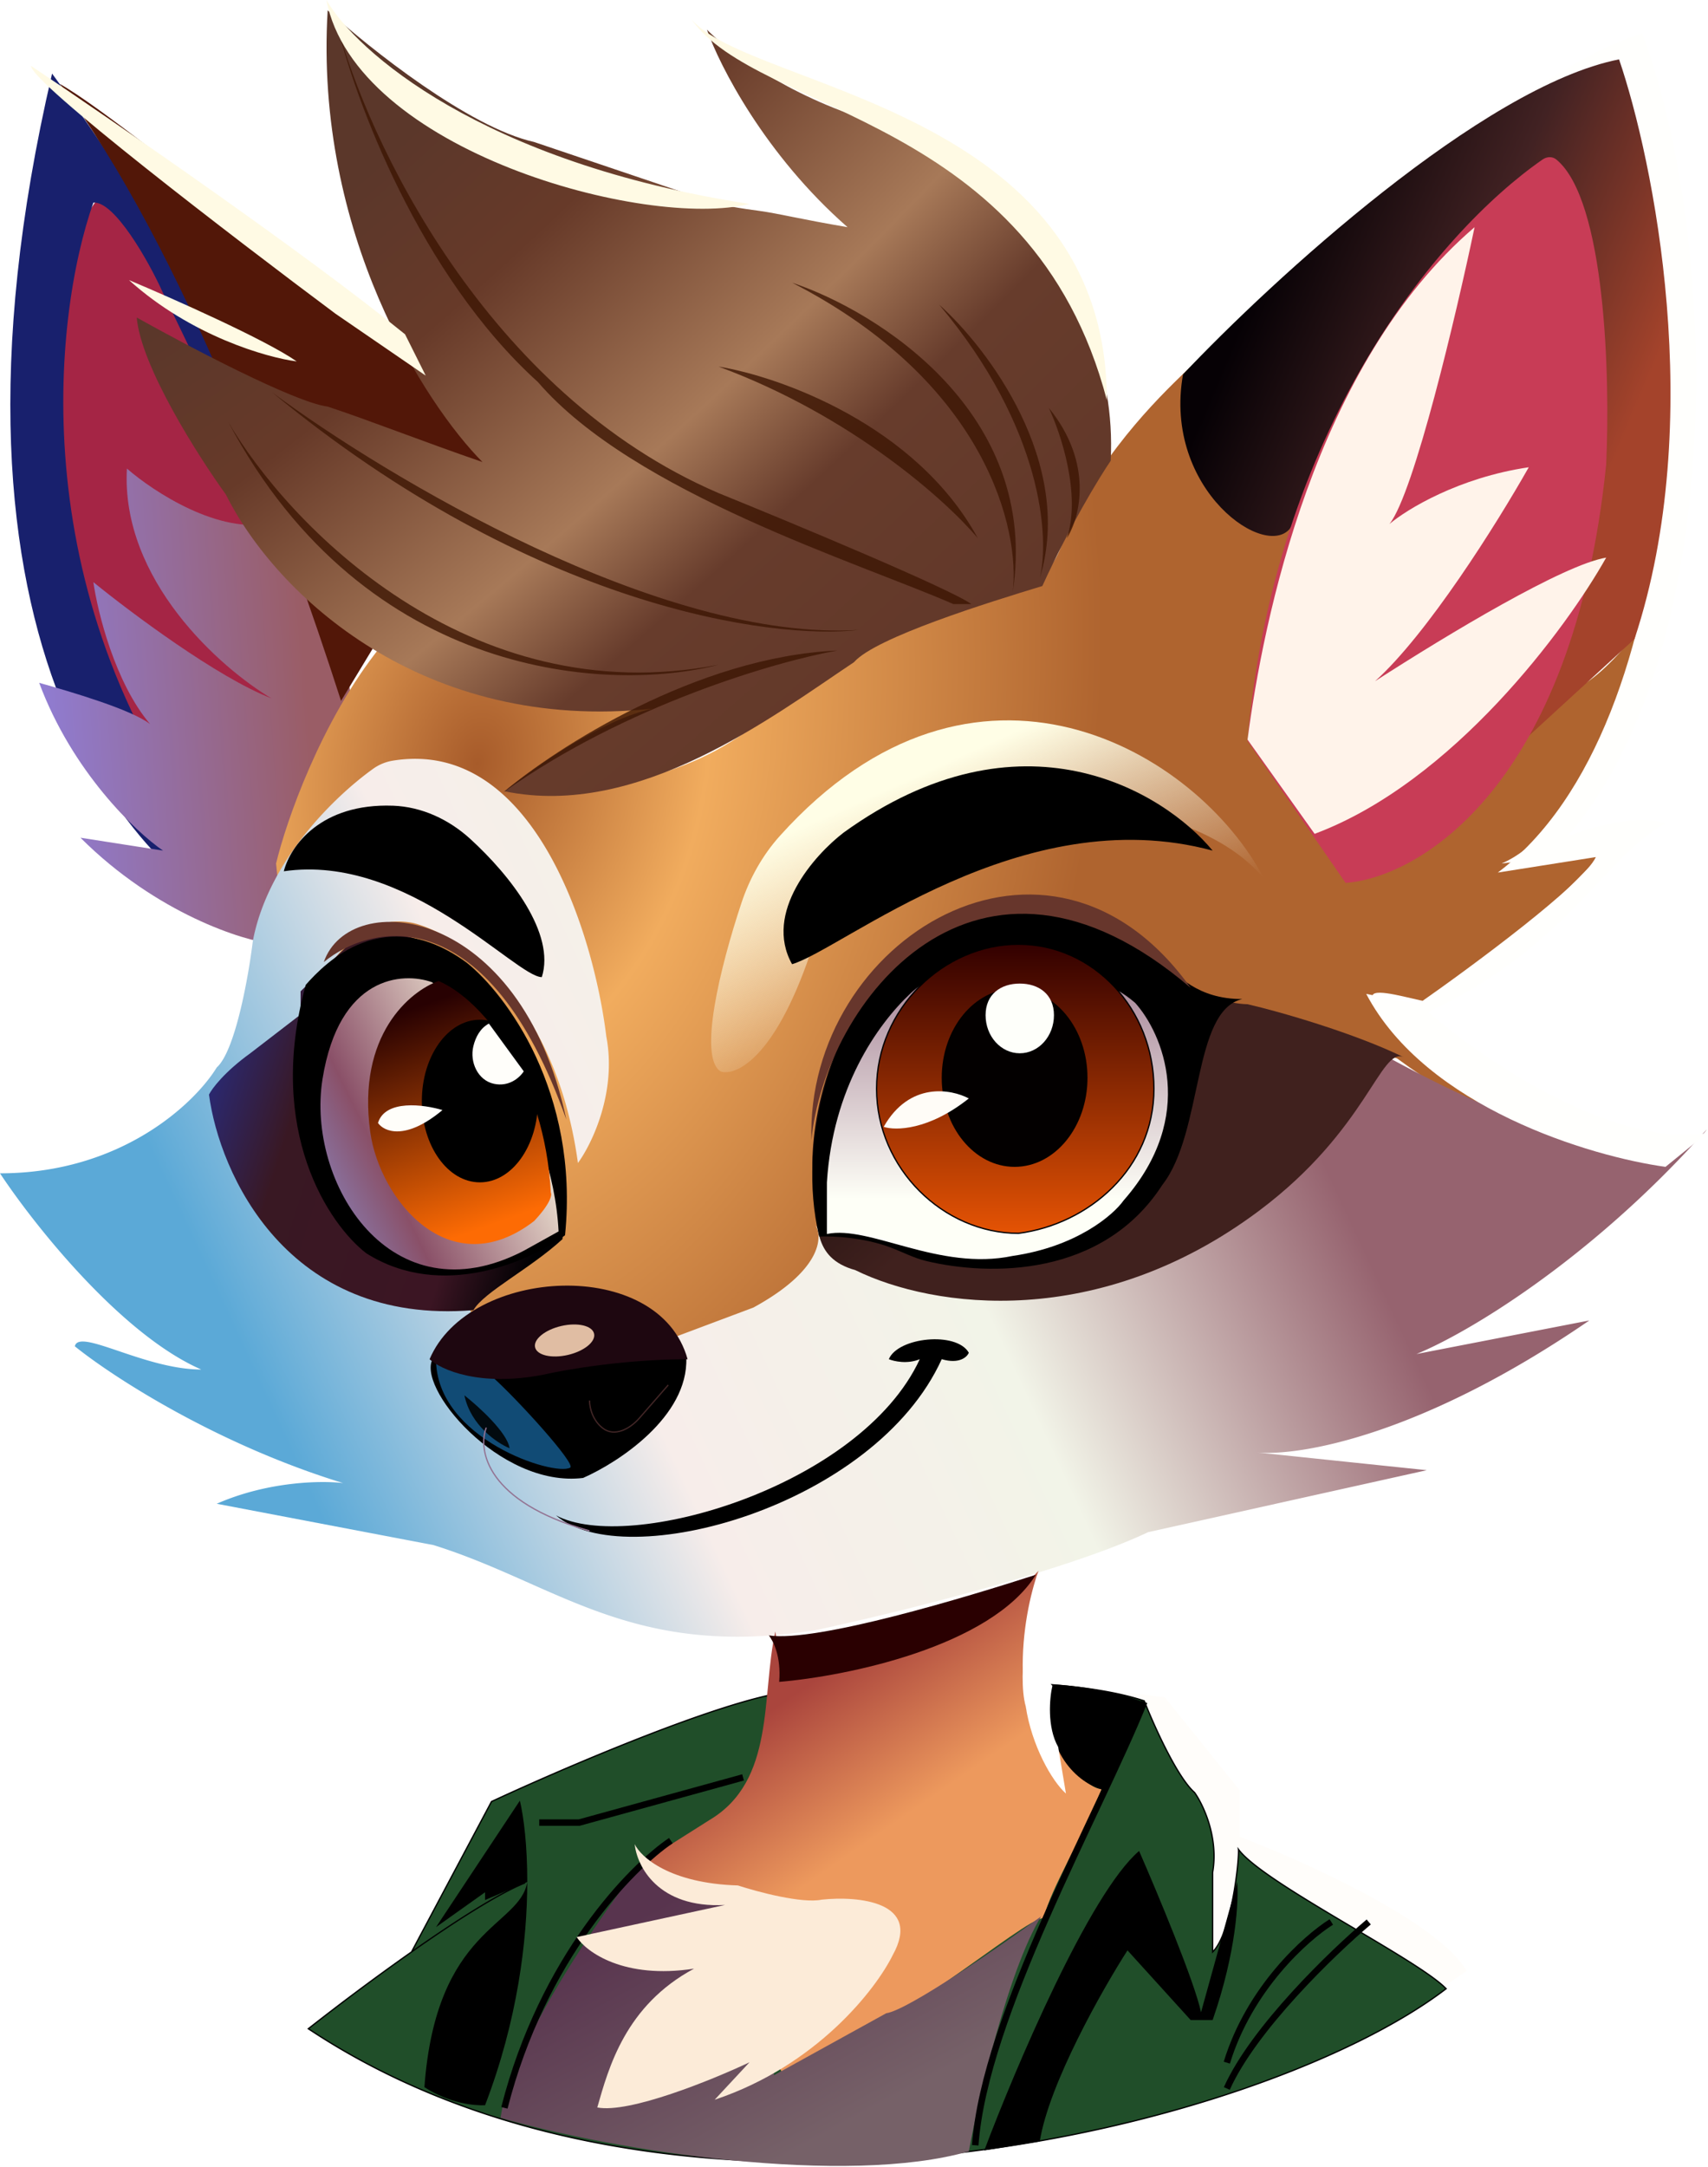 <svg xmlns="http://www.w3.org/2000/svg" width="1324" height="1679" fill="none" viewBox="0 0 1324 1679"><path fill="#A52545" d="M240.37 573c9.6-118.4-75.37-355-162-422-85.37 99-26 482 140.75 492.42z"/><path fill="#18206D" d="M206.37 721c-98.67-35.33-270-217.6-166-664 31.33 42.67 97.2 139.2 110 184l80 202c-31.71-66-96.9-201.6-104-216-11.34-25.33-38-71.6-54-70-31.34 88.67-55.6 310.4 98 504z"/><path fill="url(#a)" d="M62.37 649c59.2 59.2 127.33 80 148 82l70-150-16-82-54-94c-40 9.6-91.34-24-112-42-4.8 86.4 72.66 154.67 112 178-41.6-16-109.34-66.67-138-90 3.33 23.33 16.8 78 44 110-14.4-11.2-60-24.67-86-32 25.6 68.8 74.66 115.33 96 130z"/><path fill="#521708" d="M358.37 295c-28-2-252-196-312-230 96 128 174.66 343.33 218 478l126-208z"/><path fill="url(#b)" d="M295 501c-46.4 57.6-73.33 136-81 168l18 174 154 224h226c30-16 24.67-104.67 22-116 2.4-17.6 197-127.33 294-180l155 49c103.2 76 189.67 79 220 71-56 8.8-140-34.33-175-57-23.2-8-46.33-39.33-55-54l4-2-13-7c2.4-5.6 29 2.67 42 5 60.8-36 117.33-94.67 138-117l-80 10c57.6-24.8 97.33-133.67 110-185-46.4 58.4-64.67 55-68 46-49 90-119 138.33-164 148-27-62-55.67-93-70-110 10-24 18-110 38-164-57 37-104-67-87-120-19 18.33-65 61-95 124-14 47-30 43.13-48 47-93 20-156.4 84-214 120s-129 38.67-165 36l20-13c9.6-12 79.33-41.33 103-52-74.4 7.2-195.33-25-229-45"/><path fill="url(#c)" d="M304.28 589.34C413.55 571.4 460.24 722.99 470 803c8.26 43.2-11.23 83.33-22 98-17.6-128-92.67-177.33-128-186-57.6-11.2-82.17 66.67-87.5 88L360 1005l8 18 136 20 80-30c52.8-28.8 54-54.67 48-64 96 131.2 334.67-32.67 442-131 151.5 83.03 222.21 80.36 243.97 62.6q2.52-2.78 5.03-5.6a23 23 0 0 1-5.03 5.6c-88.14 97.32-181.37 152.7-219.97 168.4l134-26c-129.1 88.66-223.29 105.12-257.23 102.29L1106 1139l-216 48c-64 30.4-198.67 63.33-258 76-142.4 22.4-200-36-296-66l-168-32c40-17.6 82-18 98-16-99.2-30.4-180-83.33-208-106 3.2-14.4 54 18 98 18C93.6 1033.8 26 948.33 0 909c94.4 0 151.33-54.67 168-82 14.4-12.8 24.67-70.67 28-98 11.82-62.08 63.24-111.87 93.09-133.29a36 36 0 0 1 15.2-6.37"/><path fill="#FFFDFA" d="m903 1315-92-12 77 17 45 197 186 22 18-12c-22.4-38.4-126.67-85.33-176-104v-36z"/><path fill="#204E29" d="M319 1512.21a1920 1920 0 0 0-80 59.51c289 191.99 741 76.99 882-31.01-22-23-142-81.99-161-108 .8 6.4-5 65-20 79.5v-61.5c4.8-27.2-7.33-52.66-14-62-13.6-12-31.67-52.33-39-70.99-72.8-24-222.33-13.34-288-5-57.6 12-169.33 60.33-218 83z"/><path stroke="#000" d="M407 1458.72c-20.78 8.31-54.7 30.11-88 53.49m0 0a1920 1920 0 0 0-80 59.51c289 191.99 741 76.99 882-31.01-22-23-142-81.99-161-108 .8 6.4-5 65-20 79.5v-61.5c4.8-27.2-7.33-52.66-14-62-13.6-12-31.67-52.33-39-70.99-72.8-24-222.33-13.34-288-5-57.6 12-169.33 60.33-218 83z"/><path fill="url(#d)" d="M805 1217c-65.6 68.8-160 83.33-199 82l-5-35c-11 50 .2 115.6-51 146l-49 31 105 164c85-27 187-119 203-119 6-24 28-58 45-100-11.2 0-28.33-22.67-36-34l7 34c-46.4-51.2-32.67-134-20-169"/><path fill="url(#e)" d="M388 1640.71c8-56 77.33-156.66 111-200l17 17 70 17 14 133 87-48c16.8-2.4 87-51 120-75-25.6 42.4-48 139-56 182-94.4 27.2-274 0-363-26"/><path stroke="#000" stroke-width="5" d="M887 1318.5c-35 87-124 243.5-131 343.5m276-173c-19.67 12.33-63.4 51.4-81 109m110-109c-28 23.67-89.2 82.6-110 129m-431-192c-30.67 20.67-99.4 91-129 207m27-221h31l127-35"/><g filter="url(#f)"><path fill="#FCEBD8" d="M572 1460.71c-52.8-1.6-75.33-22-80-32 1.67 16.87 18 49.91 70 47.12l-115 24.88c7.67 11.64 36.6 32.83 91 24.46-53.2 28.55-66.2 76.73-75 107.54 24.8 4.8 89-21.33 118-35l-27 29c79.2-26.4 125-85.66 138-112 23.2-41.6-27-46-55-43-15.2 3.2-49.67-6-65-11"/></g><path fill="#000" d="M931 1559c-4.8-23.2-34-93-48-125-38.4 32.8-96 168.33-120 232l43-7c7.2-44.8 48.33-117.34 68-148l49 54h17c18.4-52.8 20.33-93.34 19-107zm-593-66 65-98c3.05 13.07 5.77 34.99 5.73 63-.07 45.52-7.47 107.12-32.73 173-8.33.33-27-1.2-47-14 9-124 74-124 79.73-159L376 1472v-6zm516.5-106.5c8-14 29.17-54 31.5-68-23.5-9-58-13.5-72.5-13.5-6 53.5 23 76.5 41 81.5"/><path fill="#fff" d="M815.79 1306c-2.17 9.33-4.3 31.9 4.5 47.5l6 36c-10.97-9.7-26.56-37.26-31.17-67.5-6.94-25.02 2.89-77.43 8.67-101l12-4c-3.5 27.33-8.4 83.4 0 89"/><path fill="url(#g)" d="M604.52 647.6C755.43 479.82 928.25 581.34 980 681c-62.4-76.8-278-92-352 58-28 82-57.87 94.53-69.2 91.2-17.8-10.55-.69-80.6 15.96-130.67 6.35-19.1 16.3-36.96 29.76-51.92"/><path fill="#000" d="M304.61 624.2c-55.78-2.04-79.53 31.03-84.61 50.8 96-14 180 82 200 82 10.7-33.64-24.2-78.59-55.52-107.12-16.53-15.05-37.53-24.87-59.87-25.69M654 645c137.6-99.2 248-32 286 14-148-40-286 76-326 88-22.4-40 17.33-84.67 40-102m59 408c-46 99-226 151-282 121 53 46 247-6.6 299-121 13.6 4 19.67-1.67 21-5-9.6-16.8-55-12-62 5 4 1.67 14.4 4 24 0"/><path fill="#2A0001" d="M604 1303c1.6-20-4.67-31.67-8-36 36.8 5.6 153.33-29.67 207-47-35.2 56-147.33 78.67-199 83"/><path fill="#000" d="M532 1052c1.6 45.6-52.67 81-80 93-65 8-131-72-116-93l46 9c25.6 0 57.33-6 70-9 32-7.2 66.67-3 80 0"/><g filter="url(#h)"><path fill="#2396EA" fill-opacity=".5" d="m382 1067-44-14c0 62 92 91 104 84 4.73-2.76-40.67-52.67-60-70"/></g><path stroke="#673C3C" stroke-opacity=".64" d="M457 1085c0 5.79 2.41 15.55 10.46 21.62 8.92 6.72 20.8.49 28.15-7.93L518 1073"/><path fill="#000" fill-opacity=".87" d="M360 1081c11 8.67 33.4 29 35 41-9.67-4-30.2-17.8-35-41"/><path fill="url(#i)" d="M367 1015c8-14 44-32 69-55 12.8-140-60-209-98-226-33.6-18.4-60.67-7.67-70 0l-35 34v18l-39 30c-20 14.4-29.67 27.33-32 32 8 60.67 60.2 179 205 167"/><path fill="url(#j)" d="M689 750c-57.6 64-62.67 142-58 173 3.61 24-2.4 51.4 32 61 61 30 189 46.8 313-46 84-62.87 94-127 112-119-37.6-18.4-96-35.33-121-41-31.2-.8-61.67-25-73-37-68.8-64-169.9-30-205 9"/><path fill="#000" d="M669 774c61.6-100 185-76 232-28 12.33 9.33 27 28 62 28-39 9-30 103-62 144-46.34 71.67-133.84 70.68-182.9 58.97-9.48-2.26-18.18-6.85-27.27-10.33-20.64-7.9-44.67-9.18-55.83-8.64-18.4-78.4 15-155.33 34-184"/><path fill="url(#k)" d="M641 916c4.51-72.84 38.76-122 64.98-146.55 10.51-9.85 24.08-15.5 38.33-17.63 39.29-5.87 99.92-5.95 135.69 25.18 21 23.33 48.6 87.4-9 153-8 11.33-36.4 35.8-86 43-57 12-111-24-144-17z"/><path fill="url(#l)" stroke="#000" d="M894.5 843.5c0 61.81-50.73 105.01-105.03 112-57.98-.02-109.97-50.15-109.97-112s52.01-112 110-112c57.96 0 105 50.11 105 112Z"/><ellipse cx="786.5" cy="835" fill="#030000" rx="56.5" ry="69"/><path fill="#FEFFFA" d="M817 786.5c0 16.3-11.86 29.5-26.5 29.5S764 802.8 764 786.5s11.86-24.5 26.5-24.5 26.5 8.2 26.5 24.5"/><path fill="#FFFCF7" d="M751 851c-13.67-7.33-46-13.2-66 22 9 3 34.8 2.8 66-22"/><path fill="#000" d="M362 746c-64-47.2-110 0-125 17-31.2 113.6 18.33 186 47 208 58.4 36.8 127 6 154-14 11.2-111.2-46-187-76-211"/><path fill="url(#m)" d="M250 836c12.8-80 62-83.33 85-75 30.67 26.67 93.2 101 98 193l-27 15c-103.2 53.6-168.8-53-156-133"/><path fill="url(#n)" d="M287 877c-10.4-75.2 31-109.33 53-117 35 15 82.2 75.2 87 164 1 1.67-.2 8.4-13 22-65.6 50.4-119.8-17-127-69"/><ellipse cx="372" cy="853" fill="#000" rx="45" ry="63"/><path fill="#FFFEFA" d="m406 830-27-37c-6.74 3.57-10.32 10.4-12.06 17.51-3 12.33 3.5 26.44 15.9 29.13 11.41 2.47 19.7-4.32 23.16-9.64m-63 30c-14.33-4.33-44.4-8.4-50 10 4.67 6.67 21.2 14 50-10"/><path fill="#1E0710" d="M333 1053.04c30.4-72 178-80 200 0-48 0-94.67 8-112 12-49.6 9.6-79.33-4-88-12"/><g filter="url(#o)"><ellipse cx="437.65" cy="1038.5" fill="#E0BDA3" rx="23.47" ry="11.5" transform="rotate(-13.08 437.65 1038.5)"/></g><path fill="#FFFFFD" d="M1273.06 26c-35.2 9.6-89.34 45.33-112 62 21.25-12.67 70.41-41 93-41 62.4 155.2 59 515-93 629l76-12c-9.5 20.8-95.96 84.67-138 114l-40-8c46.4 88 174 126 232 134l32-26c-73.6 11.2-174.67-58-216-94 108-50 136-120 184-146-20.8-8-59.34 3.33-76 10 124.8-144 118-462 58-622"/><path fill="url(#p)" d="M1255.06 46c-105.6 20.8-269.34 171.33-338 244-16 89.6 66 146 84 118l182 164 84-77c56-169.6 14.66-371-12-449"/><path fill="#C83C56" d="M1245.06 360c-25.6 249.6-145.34 320-202 324l-76-110c20.36-239.6 146.47-393.36 228.7-450.42 3.28-2.27 7.56-2.55 10.64-.03 38.2 31.3 41.85 168.81 38.66 236.45"/><path fill="#FFF3EA" d="M967.06 573c12-92 52-291 176-397-14 66.67-46.8 206-66 230 13.33-11.33 53.6-36 108-44-25.58 45.18-78.72 129.37-119.13 165.72 57.24-36.85 146.06-90.2 179.13-95.72-30.67 54.67-118.8 174-226 214z"/><path fill="url(#q)" d="M676 94c-66.4-20-113-55.67-128-71 9.67 27.67 45 97 109 153-36.5-6.2-53.09-10.5-68.04-12.58-13.8-1.91-27.69-3.7-40.88-8.15L414 110C363.6 98.8 286.33 37.33 254 8c-10.4 172.8 75.67 305.3 120 349.95-45.74-15.7-88.2-32.5-120-42.95-25.6-3.2-109.33-47.33-148-69 3.2 37.6 47.33 107 69 137 39 78 153 185 331 166-38.4 8-92.67 46-115 64 104 21.6 208-58 271-100 16.8-19.2 104.33-46.33 146-59 21.6-47.2 44.33-84.36 53-97.05C868.2 211.35 743.67 120 676 94"/><path fill="#3D1603" fill-opacity=".8" d="M211 304c88 65.33 302.2 193.6 455 184-67.67 8-253.4-17.6-455-184m346 78C376.2 304.4 284.33 107 261 18c13.67 58 64 194.8 156 278 74 86 249 140 322 172h14c-16.8-12-137.67-62.33-196-86m0-98c47 7.67 153 45 201 133-23.67-28.33-97-94.6-201-133"/><path fill="#3D1603" fill-opacity=".8" d="M614 219c66 22 192.6 100.8 171 240 6-47.67-19.8-162.4-171-240"/><path fill="#3D1603" fill-opacity=".8" d="M728 236c37.33 33.33 105.2 122.4 78 212 7.67-30.67 2.8-116-78-212m-551 91c45.67 78.33 185.6 225.6 380 188-82 21.33-272.8 13.6-380-188m472 177c-46.67 8.33-163.8 42-259 110 41-34.67 150.2-105.2 259-110m164-188c9.33 19.67 25.2 67.4 14 101 10-15.67 21.2-57.8-14-101"/><path fill="#67362C" d="M923 765.35c-110-154.01-298.8-37.2-294 118 10-106.01 127.6-260.4 294-118m-672-20.01c20-58 152.8-44.4 188 122-60.8-171.2-150.67-152.67-188-122"/><path fill="#FFFAE4" d="M253 0c22.67 39.33 120 126 328 158-80 20-305.6-41.2-328-158m283 15c46 54 322 68 322 295C800 89 588 89 536 15M314 259C237.2 196.6 88.67 94.33 24 51c0 12.8 157.33 133.33 236 192l70 48zm-214-42c33.33 14 106 46.2 130 63-23.33-3-82-19.8-130-63"/><path stroke="#937392" d="M376.95 1106c-6.66 17.33 0 57.6 80 80"/><defs><linearGradient id="a" x1="30" x2="241" y1="594" y2="578" gradientUnits="userSpaceOnUse"><stop stop-color="#8F7DD5"/><stop offset="1" stop-color="#9A5D66"/></linearGradient><linearGradient id="c" x1="970" x2="134" y1="539" y2="928" gradientUnits="userSpaceOnUse"><stop offset=".11" stop-color="#96636F"/><stop offset=".42" stop-color="#F2F4E8"/><stop offset=".71" stop-color="#F7EDEA"/><stop offset="1" stop-color="#5BA9D7"/></linearGradient><linearGradient id="d" x1="599" x2="728" y1="1324" y2="1510" gradientUnits="userSpaceOnUse"><stop stop-color="#AA453D"/><stop offset=".56" stop-color="#ED995D"/></linearGradient><linearGradient id="e" x1="494" x2="597.5" y1="1485.71" y2="1676.99" gradientUnits="userSpaceOnUse"><stop stop-color="#58344E"/><stop offset="1" stop-color="#766168"/></linearGradient><linearGradient id="g" x1="652" x2="746" y1="571" y2="783" gradientUnits="userSpaceOnUse"><stop offset=".22" stop-color="#FFFEE6"/><stop offset="1" stop-color="#FDFEEC" stop-opacity="0"/></linearGradient><linearGradient id="i" x1="157" x2="452" y1="757" y2="849" gradientUnits="userSpaceOnUse"><stop stop-color="#243094"/><stop offset=".32" stop-color="#391823"/><stop offset=".79" stop-color="#3B1523"/><stop offset="1" stop-color="#010103"/></linearGradient><linearGradient id="j" x1="708" x2="859" y1="660" y2="831" gradientUnits="userSpaceOnUse"><stop stop-color="#030001"/><stop offset="1" stop-color="#40211E"/></linearGradient><linearGradient id="k" x1="773.18" x2="773" y1="748.79" y2="929" gradientUnits="userSpaceOnUse"><stop stop-color="#A48195"/><stop offset="1" stop-color="#FEFFF7"/></linearGradient><linearGradient id="l" x1="786.5" x2="786.5" y1="731" y2="956" gradientUnits="userSpaceOnUse"><stop stop-color="#320000"/><stop offset="1" stop-color="#E55304"/></linearGradient><linearGradient id="m" x1="215" x2="426" y1="966" y2="864" gradientUnits="userSpaceOnUse"><stop stop-color="#86A0EA"/><stop offset=".43" stop-color="#8A5068"/><stop offset="1" stop-color="#F8F3DD"/></linearGradient><linearGradient id="n" x1="346" x2="406" y1="772" y2="940" gradientUnits="userSpaceOnUse"><stop stop-color="#280102"/><stop offset="1" stop-color="#FD6B04"/></linearGradient><linearGradient id="p" x1="973.06" x2="1257.06" y1="224" y2="344" gradientUnits="userSpaceOnUse"><stop stop-color="#060105"/><stop offset=".5" stop-color="#422223"/><stop offset="1" stop-color="#A4432B"/></linearGradient><filter id="f" width="263.15" height="216.78" x="440.9" y="1422.61" color-interpolation-filters="sRGB" filterUnits="userSpaceOnUse"><feFlood flood-opacity="0" result="BackgroundImageFix"/><feBlend in="SourceGraphic" in2="BackgroundImageFix" result="shape"/><feGaussianBlur result="effect1_foregroundBlur_6075_45" stdDeviation="3.05"/></filter><filter id="h" width="122.14" height="102.82" x="329.1" y="1044.1" color-interpolation-filters="sRGB" filterUnits="userSpaceOnUse"><feFlood flood-opacity="0" result="BackgroundImageFix"/><feBlend in="SourceGraphic" in2="BackgroundImageFix" result="shape"/><feGaussianBlur result="effect1_foregroundBlur_6075_45" stdDeviation="4.45"/></filter><filter id="o" width="126.02" height="104.79" x="374.64" y="986.11" color-interpolation-filters="sRGB" filterUnits="userSpaceOnUse"><feFlood flood-opacity="0" result="BackgroundImageFix"/><feBlend in="SourceGraphic" in2="BackgroundImageFix" result="shape"/><feGaussianBlur result="effect1_foregroundBlur_6075_45" stdDeviation="20"/></filter><radialGradient id="b" cx="0" cy="0" r="1" gradientTransform="rotate(10.94 -2874.6 2219.29)scale(611.11 880.29)" gradientUnits="userSpaceOnUse"><stop stop-color="#A75B2A"/><stop offset=".29" stop-color="#F1AC5E"/><stop offset=".78" stop-color="#AF642F"/></radialGradient><radialGradient id="q" cx="0" cy="0" r="1" gradientTransform="matrix(532.048 573.956 -1820.022 1687.129 208.98 8)" gradientUnits="userSpaceOnUse"><stop offset=".18" stop-color="#5B372A"/><stop offset=".34" stop-color="#673A29"/><stop offset=".58" stop-color="#A77958"/><stop offset=".71" stop-color="#673C2C"/><stop offset=".93" stop-color="#623829"/></radialGradient></defs></svg>
